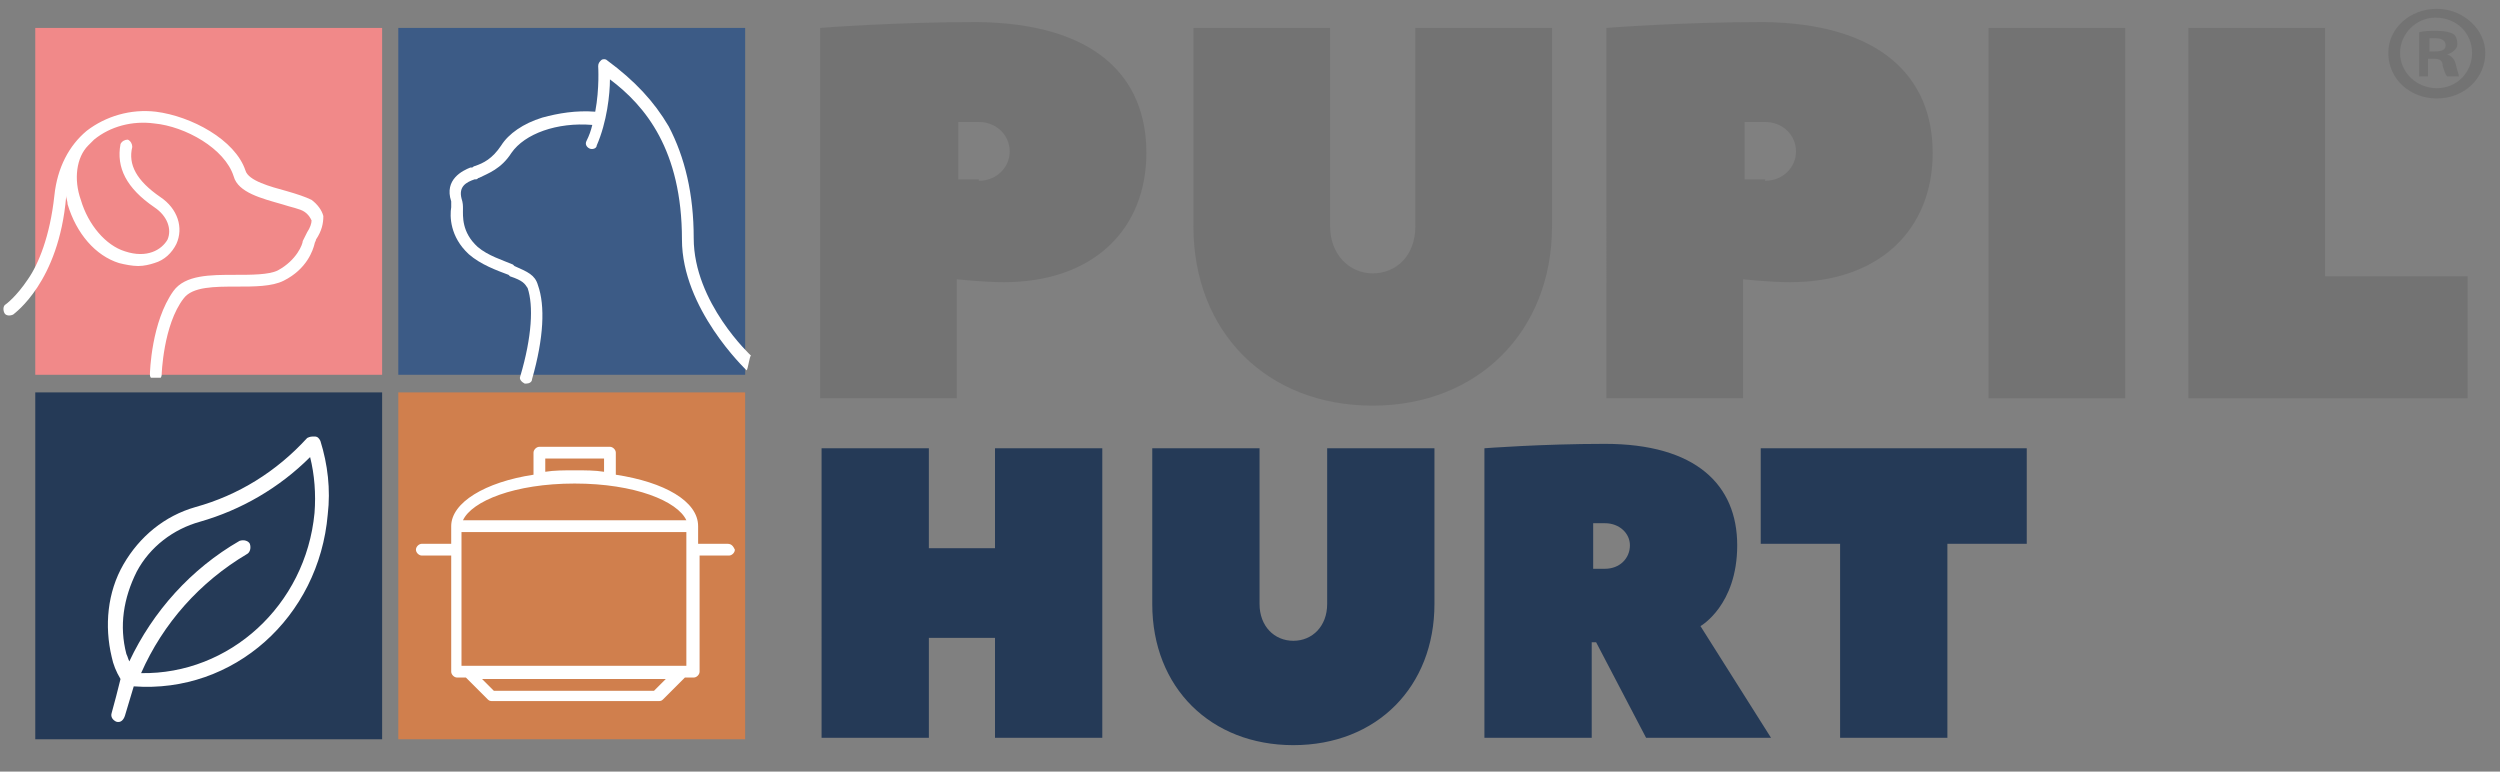 <?xml version="1.0" encoding="utf-8"?>
<!-- Generator: Adobe Illustrator 27.0.1, SVG Export Plug-In . SVG Version: 6.00 Build 0)  -->
<svg version="1.1" id="Layer_1" xmlns="http://www.w3.org/2000/svg" xmlns:xlink="http://www.w3.org/1999/xlink" x="0px" y="0px"
	 viewBox="0 0 170.1 52.5" style="enable-background:new 0 0 170.1 52.5;" xml:space="preserve">
<rect x="0" y="0" width="170.1" height="52.5" fill="#808080" stroke="none"/>
<style type="text/css">
	.st0{fill:#737373;}
	.st1{fill:#253A57;}
	.st2{fill:#3C5B86;}
	.st3{fill:#F18989;}
	.st4{clip-path:url(#SVGID_00000135692163505976613050000008615769473816303503_);}
	.st5{fill:#FFFFFF;}
	.st6{fill:#D07F4D;}
	.st7{clip-path:url(#SVGID_00000109723265829731735140000002801360213573674890_);}
</style>
<g>
	<g>
		<g>
			<g>
				<g>
					<g>
						<g>
							<path class="st0" d="M78,10.4c0,5.2-3.6,8.8-9.7,8.8c-1.4,0-3.2-0.2-3.2-0.2v8.1h-9.3V1.9c0,0,5-0.4,10.7-0.4
								C74.5,1.6,78,5.2,78,10.4z M66.6,12.3c1.2,0,2.1-0.9,2.1-2c0-1.1-0.9-2-2.1-2h-1.4v3.9H66.6z"/>
						</g>
					</g>
					<g>
						<g>
							<path class="st0" d="M131.5,10.4c0,5.2-3.6,8.8-9.7,8.8c-1.4,0-3.2-0.2-3.2-0.2v8.1h-9.3V1.9c0,0,5-0.4,10.7-0.4
								C127.9,1.6,131.5,5.2,131.5,10.4z M120.1,12.3c1.2,0,2.1-0.9,2.1-2c0-1.1-0.9-2-2.1-2h-1.4v3.9H120.1z"/>
						</g>
					</g>
					<g>
						<g>
							<path class="st0" d="M93.4,18.6c-1.6,0-2.9-1.3-2.9-3.2V1.9h-9.3v13.5c0,7.2,5,12.2,12.2,12.2c7.1,0,12.2-5,12.2-12.2V1.9
								h-9.3v13.5C96.3,17.4,95,18.6,93.4,18.6z"/>
						</g>
					</g>
					<g>
						<g>
							<path class="st0" d="M144.6,1.9h-9.3v25.2h9.3V1.9z"/>
						</g>
					</g>
					<g>
						<g>
							<path class="st0" d="M158.2,1.9h-9.3v25.2h19v-8.3h-9.7V1.9z"/>
						</g>
					</g>
				</g>
			</g>
		</g>
		<g>
			<path class="st1" d="M63.2,37.3h4.5v-6.8h7.3v19.7h-7.3v-6.8h-4.5v6.8h-7.3V30.5h7.3V37.3z"/>
			<path class="st1" d="M90.3,41.1V30.5h7.3v10.6c0,5.6-3.9,9.6-9.6,9.6c-5.6,0-9.6-3.9-9.6-9.6V30.5h7.3v10.6c0,1.5,1,2.5,2.3,2.5
				C89.3,43.6,90.3,42.6,90.3,41.1z"/>
			<path class="st1" d="M112,50.2l-3.4-6.5h-0.3v6.5H101V30.5c0,0,3.9-0.3,8.2-0.3c6.2,0,9,2.8,9,6.9c0,4.1-2.5,5.5-2.5,5.5l4.8,7.6
				H112z M109.2,38.7c1,0,1.7-0.7,1.7-1.6c0-0.8-0.7-1.5-1.7-1.5h-0.8v3.1H109.2z"/>
			<path class="st1" d="M137.9,30.5V37h-5.4v13.2h-7.3V37h-5.4v-6.5H137.9z"/>
		</g>
	</g>
	<g>
		<path class="st2" d="M27.1,1.9h23.6v23.6H27.1V1.9z"/>
		<path class="st3" d="M2.4,1.9h23.6v23.6H2.4V1.9z"/>
		<g>
			<g>
				<defs>
					<rect id="SVGID_1_" x="0.2" y="7.5" width="21.8" height="18.2"/>
				</defs>
				<clipPath id="SVGID_00000126281906675295053680000010720385317352616376_">
					<use xlink:href="#SVGID_1_"  style="overflow:visible;"/>
				</clipPath>
				<g style="clip-path:url(#SVGID_00000126281906675295053680000010720385317352616376_);">
					<path class="st5" d="M22,14.7c-0.1-0.4-0.4-0.8-0.8-1.1c-0.4-0.2-1-0.4-1.7-0.6c-1.1-0.3-2.6-0.7-2.8-1.4
						C16,9.5,13,7.9,10.6,7.6C8.9,7.4,7.2,7.9,5.9,8.9c-1.2,1-2,2.5-2.2,4.4C3.4,16.1,2.6,18,1.9,19c-0.8,1.2-1.5,1.7-1.5,1.7
						c-0.2,0.1-0.2,0.4-0.1,0.6c0.1,0.2,0.4,0.2,0.6,0.1c0.1-0.1,3.1-2.2,3.6-8c0,0,0-0.1,0-0.1c0,0.2,0.1,0.4,0.1,0.6
						c0.6,2,1.9,3.5,3.5,4c0.4,0.1,0.9,0.2,1.3,0.2c0.4,0,0.8-0.1,1.1-0.2c0.7-0.2,1.2-0.7,1.5-1.3c0.5-1.1,0.1-2.4-1.1-3.2
						C9.3,12.3,8.7,11.2,9,10c0-0.2-0.1-0.4-0.3-0.5c-0.2,0-0.4,0.1-0.5,0.3c-0.3,1.6,0.4,3,2.3,4.3c0.9,0.6,1.2,1.5,0.9,2.2
						c-0.4,0.7-1.4,1.3-2.9,0.8c-1.3-0.4-2.5-1.8-3-3.5C5,12.2,5.2,10.7,6,9.9c0,0,0,0,0,0c0.1-0.1,0.2-0.2,0.4-0.4
						C7.5,8.6,9,8.2,10.5,8.4c2.1,0.2,4.8,1.7,5.4,3.6c0.3,1.1,1.9,1.5,3.3,1.9c0.6,0.2,1.2,0.3,1.5,0.5c0.3,0.2,0.4,0.4,0.5,0.6
						c0,0.2-0.1,0.5-0.3,0.8c-0.1,0.2-0.2,0.4-0.3,0.6c0,0.2-0.4,1.3-1.7,2c-0.6,0.3-1.8,0.3-2.9,0.3c-1.7,0-3.4,0-4.2,1.1
						c-1.5,2.1-1.6,5.5-1.6,5.7c0,0.2,0.2,0.4,0.4,0.4h0c0.2,0,0.4-0.2,0.4-0.4c0,0,0.1-3.4,1.5-5.2c0.6-0.8,2.1-0.8,3.6-0.8
						c1.2,0,2.4,0,3.2-0.4c1.6-0.8,2-2.1,2.1-2.5c0-0.1,0.1-0.2,0.1-0.3C21.9,15.7,22,15.2,22,14.7"/>
				</g>
			</g>
		</g>
		<g>
			<defs>
				<rect id="SVGID_00000156576926577076145940000000626307594567607176_" x="29.3" y="4" width="19.6" height="21.8"/>
			</defs>
			<clipPath id="SVGID_00000052817705491629666850000008085587425288377489_">
				<use xlink:href="#SVGID_00000156576926577076145940000000626307594567607176_"  style="overflow:visible;"/>
			</clipPath>
		</g>
		<path class="st6" d="M27.1,26.7h23.6v23.6H27.1V26.7z"/>
		<g>
			<defs>
				<rect id="SVGID_00000057111407885285756350000015296564056361116075_" x="28.2" y="30.4" width="21.8" height="17.4"/>
			</defs>
			<clipPath id="SVGID_00000138547608617467624130000006515399805621354116_">
				<use xlink:href="#SVGID_00000057111407885285756350000015296564056361116075_"  style="overflow:visible;"/>
			</clipPath>
			<g style="clip-path:url(#SVGID_00000138547608617467624130000006515399805621354116_);">
				<path class="st5" d="M49.5,37h-2v-1.2c0-1.7-2.3-3-5.6-3.5v-1.5c0-0.2-0.2-0.4-0.4-0.4h-4.8c-0.2,0-0.4,0.2-0.4,0.4v1.5
					c-3.3,0.5-5.6,1.9-5.6,3.5V37h-2c-0.2,0-0.4,0.2-0.4,0.4c0,0.2,0.2,0.4,0.4,0.4h2v7.9c0,0.2,0.2,0.4,0.4,0.4h0.6l1.5,1.5
					c0.1,0.1,0.2,0.1,0.3,0.1h11.3c0.1,0,0.2,0,0.3-0.1l1.5-1.5h0.6c0.2,0,0.4-0.2,0.4-0.4v-7.9h2c0.2,0,0.4-0.2,0.4-0.4
					C49.9,37.2,49.8,37,49.5,37z M37.1,31.2h4v0.9c-0.6-0.1-1.3-0.1-2-0.1c-0.7,0-1.4,0-2,0.1V31.2z M39.1,32.9c4.1,0,7,1.2,7.6,2.5
					H31.5C32.1,34.1,35,32.9,39.1,32.9z M44.5,47H33.6l-0.8-0.8h12.5L44.5,47z M46.7,45.3H31.4v-9.1h15.3V45.3z"/>
			</g>
		</g>
		<path class="st1" d="M2.4,26.7h23.6v23.6H2.4V26.7z"/>
		<g>
			<path class="st5" d="M21.8,30c-0.1-0.2-0.2-0.3-0.4-0.3c-0.2,0-0.3,0-0.5,0.1c-2.1,2.3-4.7,3.9-7.6,4.7c-2.1,0.6-3.8,2-4.9,3.9
				s-1.3,4.2-0.8,6.3c0.1,0.5,0.3,1,0.6,1.5C8,47,7.8,47.8,7.6,48.5c-0.1,0.3,0.1,0.5,0.3,0.6c0.3,0.1,0.5-0.1,0.6-0.4
				c0.2-0.7,0.4-1.3,0.6-2C15.9,47.2,21.7,42,22.3,35C22.5,33.3,22.3,31.6,21.8,30z M9.6,45.8c1.5-3.4,4-6.2,7.2-8.1
				c0.2-0.1,0.3-0.4,0.2-0.7c-0.1-0.2-0.4-0.3-0.7-0.2c-3.3,1.9-5.9,4.8-7.5,8.2c-0.1-0.2-0.1-0.3-0.2-0.5c-0.5-1.9-0.2-3.8,0.7-5.6
				c0.9-1.7,2.5-2.9,4.3-3.4c2.8-0.8,5.4-2.3,7.5-4.4c0.3,1.2,0.4,2.5,0.3,3.8C20.8,41.2,15.6,45.9,9.6,45.8z"/>
		</g>
		<path class="st5" d="M51.1,24.2c0,0-3.9-3.6-3.9-8c0-3-0.6-5.5-1.7-7.6c-1-1.7-2.3-3.1-4.2-4.5c-0.1-0.1-0.3-0.1-0.4,0
			c-0.1,0.1-0.2,0.2-0.2,0.4c0,0,0.1,1.5-0.2,3.1C39.2,7.5,38,7.7,36.9,8c-1.3,0.4-2.3,1.1-2.8,1.9c-0.6,0.9-1.2,1.2-1.8,1.4
			c-0.1,0-0.1,0.1-0.2,0.1c0,0-0.1,0-0.1,0c-0.5,0.2-1.8,0.8-1.3,2.3c0,0.1,0,0.2,0,0.4c-0.1,0.6-0.1,2,1.2,3.2
			c0.8,0.7,1.9,1.1,2.7,1.4l0.1,0.1c0.9,0.3,1,0.5,1.2,0.8c0.4,1.2,0.3,3.3-0.5,6c-0.1,0.2,0.1,0.4,0.3,0.5c0,0,0.1,0,0.1,0
			c0.2,0,0.4-0.1,0.4-0.3c0.8-2.8,0.9-5,0.4-6.4c-0.2-0.7-0.7-0.9-1.6-1.3l-0.1-0.1c-0.7-0.3-1.7-0.6-2.4-1.2c-1.1-1-1-2.1-1-2.6
			c0-0.2,0-0.4-0.1-0.7c-0.2-0.8,0.3-1.1,0.9-1.3c0,0,0.1,0,0.1,0c0.1,0,0.1-0.1,0.2-0.1c0.6-0.3,1.5-0.6,2.2-1.7
			c0.9-1.3,3.1-2.1,5.5-1.9c-0.1,0.4-0.2,0.7-0.4,1.1c-0.1,0.2,0,0.4,0.2,0.5c0.2,0.1,0.5,0,0.5-0.2c0.7-1.6,0.9-3.5,0.9-4.5
			c2.4,1.8,4.9,4.8,4.9,10.9c0,4.7,4.3,8.8,4.4,8.9C50.9,25.1,51,24.2,51.1,24.2"/>
	</g>
</g>
<g>
	<path class="st0" d="M169.1,3.6c0,1.7-1.4,3.1-3.3,3.1c-1.8,0-3.3-1.3-3.3-3.1c0-1.7,1.5-3,3.3-3C167.6,0.6,169.1,2,169.1,3.6z
		 M163.3,3.6c0,1.3,1.1,2.4,2.5,2.4c1.4,0,2.4-1.1,2.4-2.4c0-1.3-1-2.4-2.5-2.4C164.4,1.2,163.3,2.3,163.3,3.6z M165.3,5.2h-0.7v-3
		c0.3-0.1,0.7-0.1,1.2-0.1c0.6,0,0.9,0.1,1.1,0.2c0.2,0.1,0.3,0.4,0.3,0.7c0,0.3-0.3,0.6-0.7,0.7v0c0.3,0.1,0.5,0.3,0.6,0.7
		c0.1,0.5,0.2,0.6,0.2,0.8h-0.8c-0.1-0.1-0.2-0.4-0.3-0.7C166.2,4.1,166,4,165.6,4h-0.4V5.2z M165.3,3.5h0.4c0.4,0,0.7-0.1,0.7-0.4
		c0-0.3-0.2-0.5-0.7-0.5c-0.2,0-0.3,0-0.4,0V3.5z"/>
</g>
</svg>
